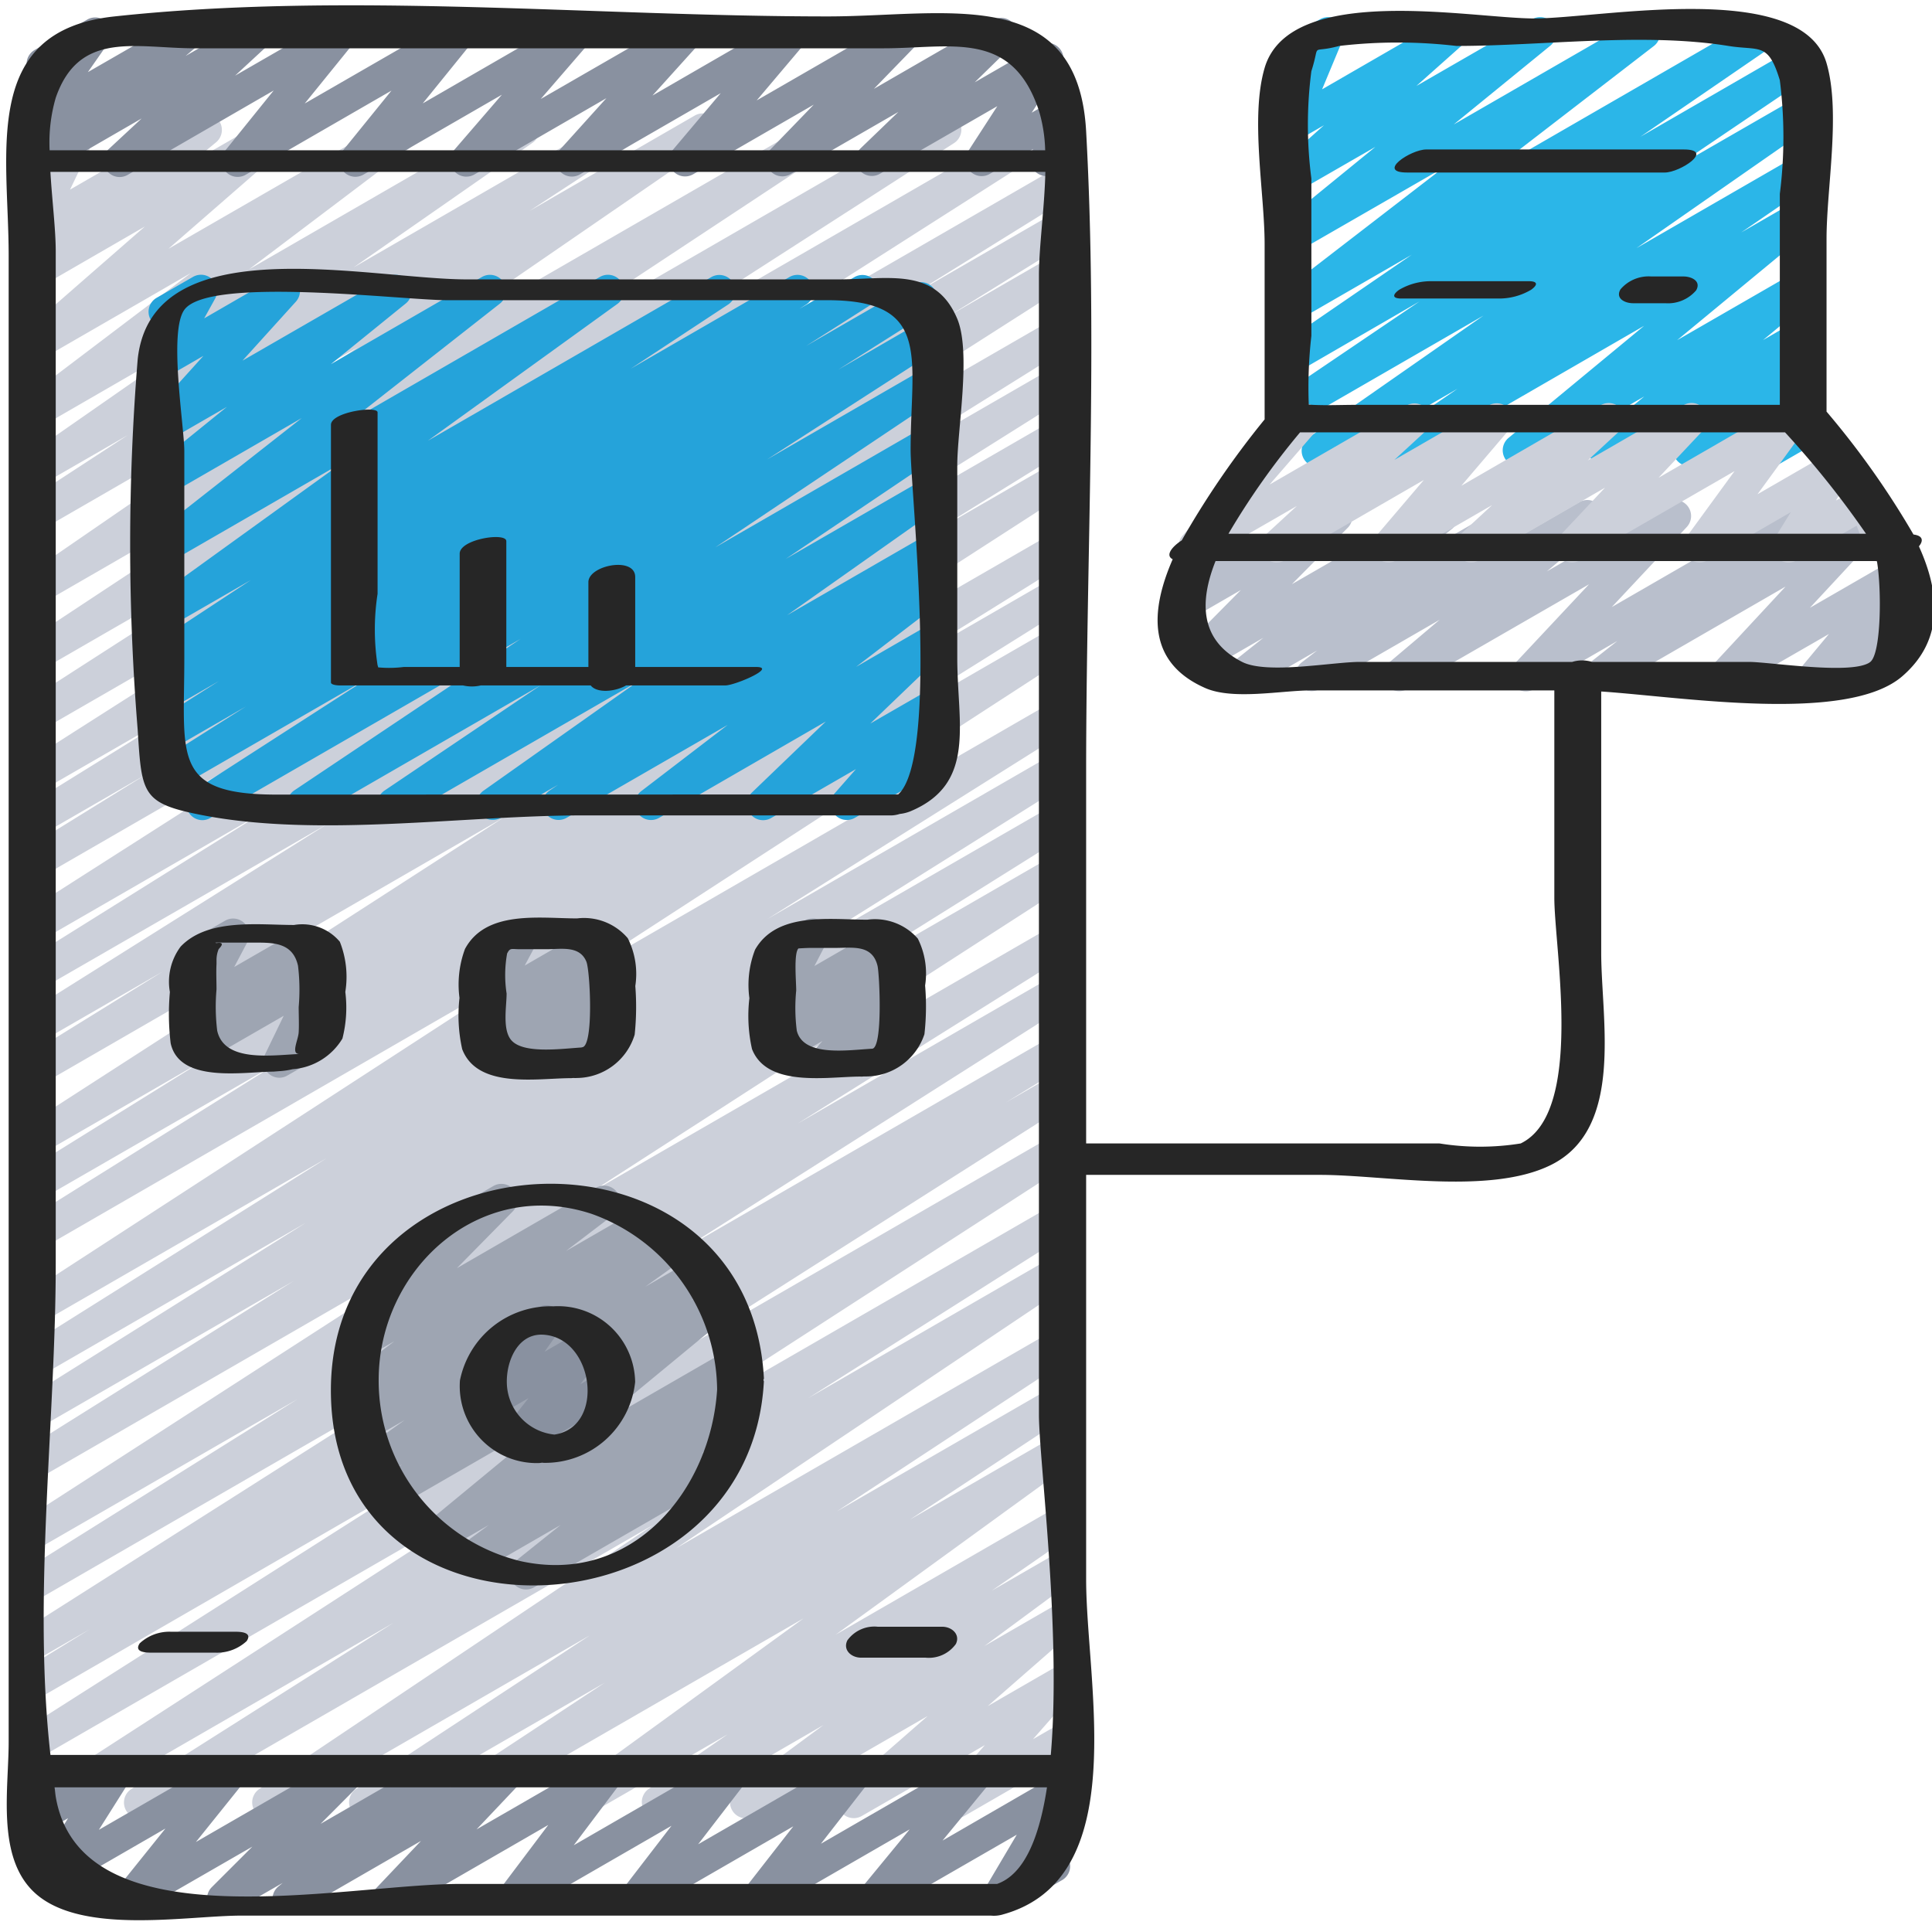 <svg id="Icons" height="512" viewBox="0 0 60 60" width="512" xmlns="http://www.w3.org/2000/svg"><path d="m40.924 14.5a.5.5 0 0 1 -.286-.91l5.434-3.79-5.792 3.343a.5.5 0 0 1 -.53-.847l4.334-2.934-3.8 2.2a.5.5 0 0 1 -.533-.845l4.093-2.807-3.56 2.055a.5.5 0 0 1 -.555-.829l5.087-3.92-4.537 2.612a.5.5 0 0 1 -.566-.82l3-2.446-2.432 1.4a.5.5 0 0 1 -.583-.806l1.419-1.266-.836.482a.5.5 0 0 1 -.712-.625l.66-1.582a.5.5 0 0 1 -.363-.921l1.126-.644a.5.5 0 0 1 .712.626l-.645 1.548 3.765-2.174a.5.5 0 0 1 .583.805l-1.421 1.265 3.593-2.07a.5.5 0 0 1 .567.82l-3 2.446 5.661-3.266a.5.5 0 0 1 .555.829l-5.087 3.92 8.225-4.749a.5.5 0 0 1 .533.844l-4.089 2.803 4.756-2.747a.5.5 0 0 1 .53.847l-4.33 2.929 3.82-2.2a.5.5 0 0 1 .536.843l-5.434 3.787 4.907-2.832a.5.5 0 0 1 .533.845l-2.187 1.5 1.656-.956a.5.5 0 0 1 .569.818l-4.214 3.483 3.651-2.104a.5.5 0 0 1 .569.818l-1.554 1.284.989-.571a.5.5 0 0 1 .6.785l-.885.891.284-.164a.5.5 0 0 1 .7.647l-.365.767a.5.5 0 0 1 .168.927l-.974.561a.5.5 0 0 1 -.7-.648l.278-.584-2.137 1.236a.5.5 0 0 1 -.605-.785l.885-.891-2.911 1.681a.5.5 0 0 1 -.568-.818l1.552-1.283-3.648 2.106a.5.5 0 0 1 -.568-.818l4.213-3.483-7.46 4.309a.5.5 0 0 1 -.534-.845l2.2-1.51-4.086 2.359a.491.491 0 0 1 -.256.069z" fill="#2bb6e8"/><path d="m4.35 56.479a.5.5 0 0 1 -.268-.922l8.134-5.157-10.116 5.842a.5.5 0 0 1 -.522-.852l14.434-9.331-14.732 8.504a.5.5 0 0 1 -.518-.854l12.2-7.76-11.683 6.751a.5.5 0 0 1 -.512-.858l2.021-1.244-1.509.87a.5.5 0 0 1 -.518-.855l12.021-7.637-11.5 6.641a.5.5 0 0 1 -.515-.856l8.471-5.308-7.96 4.59a.5.5 0 0 1 -.521-.853l14.964-9.657-14.443 8.339a.5.5 0 0 1 -.515-.856l8.359-5.236-7.844 4.529a.5.5 0 0 1 -.515-.857l8.73-5.474-8.216 4.743a.5.5 0 0 1 -.515-.856l9.388-5.9-8.873 5.121a.5.5 0 0 1 -.522-.852l15.931-10.345-15.409 8.9a.5.5 0 0 1 -.515-.856l7.979-4.991-7.465 4.304a.5.5 0 0 1 -.513-.857l5.592-3.475-5.079 2.933a.5.5 0 0 1 -.521-.853l14.88-9.6-14.359 8.293a.5.5 0 0 1 -.513-.858l4.3-2.662-3.787 2.186a.5.5 0 0 1 -.515-.853l9.4-5.906-8.886 5.124a.5.5 0 0 1 -.514-.857l7.5-4.687-6.99 4.035a.5.5 0 0 1 -.519-.854l13.2-8.433-12.677 7.32a.5.5 0 0 1 -.512-.857l3.775-2.335-3.264 1.884a.5.5 0 0 1 -.513-.858l4.953-3.071-4.44 2.562a.5.5 0 0 1 -.518-.854l12.077-7.7-11.559 6.671a.5.5 0 0 1 -.52-.854l10.846-6.977-10.327 5.961a.5.5 0 0 1 -.525-.849l10.841-7.156-10.316 5.955a.5.5 0 0 1 -.533-.845l10.371-7.135-9.838 5.68a.5.5 0 0 1 -.523-.852l3.22-2.1-2.7 1.556a.5.5 0 0 1 -.536-.842l5.556-3.869-5.02 2.9a.5.5 0 0 1 -.551-.831l5.209-3.947-4.656 2.687a.5.5 0 0 1 -.579-.81l3.807-3.322-3.229 1.866a.5.5 0 0 1 -.571-.819l.765-.631-.2.113a.5.5 0 0 1 -.7-.65l.82-1.7a.491.491 0 0 1 -.485-.25.5.5 0 0 1 .183-.684l1.18-.679a.5.5 0 0 1 .7.65l-.789 1.64 3.97-2.29a.5.5 0 0 1 .568.818l-.768.634 2.517-1.452a.5.5 0 0 1 .579.809l-3.808 3.317 7.156-4.126a.5.5 0 0 1 .551.831l-5.207 3.936 8.268-4.774a.5.5 0 0 1 .536.843l-5.554 3.869 8.164-4.713a.5.5 0 0 1 .524.851l-3.224 2.107 5.124-2.958a.5.5 0 0 1 .534.845l-10.373 7.134 13.825-7.98a.5.5 0 0 1 .525.849l-10.841 7.16 13.869-8.01a.5.5 0 0 1 .521.853l-10.837 6.971 13.164-7.6a.5.5 0 0 1 .519.855l-12.087 7.709 12.331-7.119a.5.5 0 0 1 .513.857l-4.944 3.067 4.432-2.559a.5.5 0 0 1 .512.857l-3.784 2.341 3.272-1.888a.5.5 0 0 1 .519.853l-13.19 8.428 12.671-7.315a.5.5 0 0 1 .514.857l-7.529 4.7 7.016-4.05a.5.5 0 0 1 .515.856l-9.388 5.9 8.873-5.122a.5.5 0 0 1 .513.857l-4.3 2.662 3.787-2.185a.5.5 0 0 1 .521.852l-14.872 9.595 14.351-8.285a.5.5 0 0 1 .513.858l-5.622 3.492 5.11-2.949a.5.5 0 0 1 .515.856l-7.97 4.985 7.455-4.3a.5.5 0 0 1 .522.851l-15.924 10.338 15.4-8.892a.5.5 0 0 1 .515.856l-9.4 5.907 8.882-5.128a.5.5 0 0 1 .515.857l-8.722 5.469 8.213-4.737a.5.5 0 0 1 .515.856l-8.36 5.236 7.845-4.528a.5.5 0 0 1 .521.852l-14.969 9.66 14.449-8.342a.5.5 0 0 1 .515.857l-8.463 5.3 7.948-4.591a.5.5 0 0 1 .518.854l-12.032 7.646 11.514-6.648a.5.5 0 0 1 .512.859l-2 1.229 1.485-.856a.5.5 0 0 1 .518.854l-12.201 7.762 11.687-6.747a.5.5 0 0 1 .521.852l-14.437 9.335 13.916-8.034a.5.5 0 0 1 .517.855l-8.133 5.154 7.616-4.4a.5.5 0 0 1 .528.847l-12.254 8.219 11.727-6.769a.5.5 0 0 1 .524.85l-7.262 4.776 6.738-3.89a.5.5 0 0 1 .525.849l-5 3.3 4.47-2.58a.5.5 0 0 1 .544.837l-7.313 5.312 6.77-3.909a.5.5 0 0 1 .534.844l-2.457 1.699 1.926-1.111a.5.5 0 0 1 .546.835l-2.7 1.995 2.152-1.242a.5.5 0 0 1 .579.809l-2.63 2.3 2.056-1.186a.5.5 0 0 1 .625.762l-1.274 1.451.649-.374a.5.5 0 0 1 .5.865l-3.291 1.9a.5.5 0 0 1 -.625-.762l1.274-1.447-3.828 2.205a.5.5 0 0 1 -.579-.808l2.63-2.3-5.391 3.112a.5.5 0 0 1 -.547-.835l2.7-1.995-4.9 2.831a.5.5 0 0 1 -.534-.843l2.459-1.7-4.409 2.545a.5.5 0 0 1 -.544-.837l7.311-5.31-10.655 6.148a.5.5 0 0 1 -.526-.849l5.006-3.3-7.2 4.154a.5.5 0 0 1 -.524-.85l7.264-4.777-9.75 5.628a.5.5 0 0 1 -.528-.847l12.258-8.218-15.7 9.062a.5.5 0 0 1 -.25.068z" fill="#ccd0da"/><path d="m8.964 59.471a.5.5 0 0 1 -.318-.886l.133-.11-1.608.925a.5.5 0 0 1 -.6-.786l1.267-1.266-3.562 2.052a.5.5 0 0 1 -.639-.746l1.5-1.867-3.313 1.913a.5.5 0 0 1 -.673-.7l.964-1.534-.835.481a.5.5 0 0 1 -.723-.592l.207-.617a.484.484 0 0 1 -.164-.17.5.5 0 0 1 .182-.682l.5-.289a.5.5 0 0 1 .724.591l-.078.235 1.433-.823a.5.5 0 0 1 .673.7l-.964 1.527 3.874-2.235a.5.5 0 0 1 .64.746l-1.5 1.867 4.534-2.617a.5.5 0 0 1 .6.786l-1.261 1.267 3.561-2.056a.5.5 0 0 1 .567.818l-.132.11 1.61-.93a.5.5 0 0 1 .613.776l-1.376 1.454 3.869-2.232a.5.5 0 0 1 .649.734l-1.5 1.991 4.726-2.729a.5.5 0 0 1 .647.737l-1.51 1.962 4.682-2.7a.5.5 0 0 1 .645.74l-1.514 1.943 4.654-2.687a.5.5 0 0 1 .635.75l-1.512 1.839 3.457-2a.494.494 0 0 1 .605.081.5.5 0 0 1 .075.607l-1.026 1.733.084-.048a.5.5 0 1 1 .5.865l-1.734 1a.5.5 0 0 1 -.681-.687l1.026-1.734-4.202 2.422a.5.5 0 0 1 -.636-.75l1.512-1.838-4.483 2.588a.5.5 0 0 1 -.645-.74l1.514-1.942-4.647 2.682a.5.5 0 0 1 -.646-.737l1.51-1.962-4.677 2.7a.5.5 0 0 1 -.65-.734l1.5-1.991-4.717 2.724a.5.5 0 0 1 -.613-.776l1.378-1.453-3.861 2.229a.493.493 0 0 1 -.25.071z" fill="#8991a0"/><path d="m1.111 5.5a.5.5 0 0 1 -.322-.883l.417-.35a.5.5 0 0 1 -.587-.754l.719-1.029a.536.536 0 0 1 -.445-.25.5.5 0 0 1 .182-.682l1.632-.943a.5.5 0 0 1 .66.719l-.638.912 2.847-1.64a.5.5 0 0 1 .572.815l-.385.324 1.974-1.139a.5.5 0 0 1 .59.8l-1.027.95 3.038-1.75a.5.5 0 0 1 .639.747l-1.513 1.867 4.536-2.614a.5.5 0 0 1 .639.747l-1.51 1.864 4.52-2.611a.5.5 0 0 1 .628.759l-1.484 1.715 4.293-2.474a.5.5 0 0 1 .621.767l-1.444 1.6 4.096-2.367a.5.5 0 0 1 .632.755l-1.491 1.763 4.368-2.518a.5.5 0 0 1 .61.78l-1.338 1.379 3.7-2.136a.5.5 0 0 1 .6.79l-1.17 1.144 2.006-1.157a.5.5 0 0 1 .67.706l-.906 1.394.689-.4a.5.5 0 0 1 .724.59l-.189.568a.5.5 0 0 1 -.018.855l-.5.287a.5.5 0 0 1 -.725-.59l.063-.185-1.348.777a.5.5 0 0 1 -.612-.088.5.5 0 0 1 -.058-.617l.907-1.4-3.647 2.1a.5.5 0 0 1 -.6-.79l1.174-1.131-3.355 1.935a.5.5 0 0 1 -.609-.78l1.336-1.381-3.749 2.164a.5.5 0 0 1 -.631-.755l1.491-1.766-4.374 2.524a.5.5 0 0 1 -.621-.768l1.444-1.6-4.102 2.371a.5.5 0 0 1 -.627-.76l1.484-1.719-4.3 2.482a.5.5 0 0 1 -.639-.747l1.51-1.863-4.528 2.614a.5.5 0 0 1 -.639-.747l1.509-1.87-4.534 2.62a.5.5 0 0 1 -.59-.8l1.024-.952-3.039 1.755a.491.491 0 0 1 -.25.067z" fill="#8991a0"/><path d="m6.287 25.471a.5.5 0 0 1 -.27-.92l5.414-3.488-6.109 3.526a.5.5 0 0 1 -.517-.856l2.834-1.794-2.359 1.361a.5.5 0 0 1 -.518-.855l2.038-1.295-1.521.877a.5.5 0 0 1 -.518-.854l.422-.269a.5.5 0 0 1 -.429-.893l3.041-2-2.516 1.451a.5.5 0 0 1 -.543-.838l5.887-4.25-5.344 3.085a.5.5 0 0 1 -.558-.826l4.65-3.65-4.092 2.363a.5.5 0 0 1 -.564-.822l2.332-1.889-1.768 1.02a.5.5 0 0 1 -.621-.767l1.66-1.837-1.039.6a.5.5 0 0 1 -.687-.674l.444-.8a.508.508 0 0 1 -.355-.244.5.5 0 0 1 .183-.684l1.128-.649a.5.5 0 0 1 .688.675l-.339.612 2.228-1.287a.5.5 0 0 1 .621.767l-1.659 1.833 4.511-2.6a.5.5 0 0 1 .564.821l-2.332 1.89 4.696-2.711a.5.5 0 0 1 .558.826l-4.651 3.65 7.754-4.476a.5.5 0 0 1 .543.838l-5.888 4.251 8.814-5.089a.5.5 0 0 1 .524.85l-3.035 2 4.934-2.85a.5.5 0 0 1 .519.854l-.219.139 1.722-.993a.5.5 0 0 1 .518.854l-2.028 1.29 3.307-1.909a.5.5 0 0 1 .517.856l-2.828 1.79 2.689-1.555a.5.5 0 0 1 .52.852l-5.423 3.494 4.9-2.83a.5.5 0 0 1 .528.848l-7.033 4.71 6.509-3.758a.5.5 0 0 1 .529.848l-4.85 3.269 4.32-2.493a.5.5 0 0 1 .539.841l-4.815 3.4 4.276-2.467a.5.5 0 0 1 .531.846l-.422.286a.5.5 0 0 1 .445.876l-2.687 2.062 2.133-1.232a.5.5 0 0 1 .6.793l-2.293 2.2 1.7-.979a.5.5 0 0 1 .625.763l-.662.752.037-.021a.5.5 0 0 1 .5.865l-2.681 1.549a.5.5 0 0 1 -.625-.762l.662-.753-2.626 1.515a.5.5 0 0 1 -.6-.793l2.29-2.2-5.18 2.993a.5.5 0 0 1 -.555-.829l2.688-2.059-5.007 2.888a.5.5 0 0 1 -.531-.846l.27-.183-1.784 1.029a.5.5 0 0 1 -.539-.84l4.81-3.4-7.35 4.24a.5.5 0 0 1 -.53-.847l4.85-3.27-7.132 4.117a.5.5 0 0 1 -.528-.847l7.037-4.711-9.629 5.558a.5.5 0 0 1 -.25.071z" fill="#25a3da"/><path d="m8.677 33.47a.5.5 0 0 1 -.45-.718l.584-1.206-2.4 1.383a.5.5 0 0 1 -.593-.8l.338-.318a.5.5 0 0 1 -.573-.715l.484-.92a.5.5 0 0 1 -.207-.932l1.128-.65a.5.5 0 0 1 .693.667l-.407.769 2.071-1.194a.5.5 0 0 1 .592.8l-.285.267.064-.036a.5.5 0 0 1 .7.651l-.608 1.253a.5.5 0 0 1 .337.925l-1.218.704a.5.5 0 0 1 -.25.07z" fill="#9ea5b2"/><path d="m16.49 33.471a.5.5 0 0 1 -.361-.846l.063-.066-.727.42a.5.5 0 0 1 -.6-.79l.547-.536-.132.076a.5.5 0 0 1 -.69-.669l.472-.882a.5.5 0 0 1 -.2-.931l1.128-.65a.5.5 0 0 1 .691.67l-.385.719 2.027-1.171a.5.5 0 0 1 .6.789l-.548.539.342-.2a.5.5 0 0 1 .611.779l-.3.318a.5.5 0 0 1 .2.93l-2.488 1.43a.49.49 0 0 1 -.25.071z" fill="#9ea5b2"/><path d="m25.641 33.471a.5.5 0 0 1 -.374-.832l.274-.309-1.094.631a.5.5 0 0 1 -.6-.792l.469-.454-.04.022a.494.494 0 0 1 -.6-.073.5.5 0 0 1 -.094-.6l.475-.891a.5.5 0 0 1 -.2-.931l1.128-.65a.5.5 0 0 1 .692.669l-.384.739 2.038-1.177a.5.5 0 0 1 .6.792l-.471.455.262-.15a.5.5 0 0 1 .624.765l-.395.443a.537.537 0 0 1 .454.25.5.5 0 0 1 -.182.683l-2.332 1.339a.493.493 0 0 1 -.25.071z" fill="#9ea5b2"/><path d="m16.334 49.362a.5.5 0 0 1 -.313-.89l1.391-1.113-2.558 1.476a.5.5 0 0 1 -.545-.835l.872-.64-1.489.86a.5.5 0 0 1 -.568-.819l4.259-3.514-5.036 2.907a.5.5 0 0 1 -.538-.842l.683-.481-.639.369a.5.5 0 0 1 -.542-.84l1.258-.9-1.082.624a.5.5 0 0 1 -.54-.84l.37-.264h-.007a.5.5 0 0 1 -.553-.83l1.489-1.136-.75.433a.5.5 0 0 1 -.606-.783l1.91-1.939a.428.428 0 0 1 -.44-.25.5.5 0 0 1 .183-.682l2.779-1.6a.5.5 0 0 1 .607.783l-1.739 1.768 4.327-2.5a.5.5 0 0 1 .552.83l-1.491 1.137 2.28-1.316a.5.5 0 0 1 .54.84l-.366.261.717-.413a.5.5 0 0 1 .542.839l-1.254.9 1.546-.892a.5.5 0 0 1 .538.842l-.683.482.639-.37a.5.5 0 0 1 .569.819l-4.26 3.515 4.231-2.442a.5.5 0 0 1 .546.836l-.876.643.333-.193a.5.5 0 0 1 .563.823l-1.393 1.115.392-.226a.5.5 0 0 1 .5.865l-6.1 3.519a.491.491 0 0 1 -.248.064z" fill="#9ea5b2"/><path d="m16.036 45.212a.5.5 0 0 1 -.393-.809l.769-.982-.982.566a.5.5 0 0 1 -.659-.721l.555-.783a.5.5 0 0 1 -.25-.932l1.64-.947a.5.5 0 0 1 .658.722l-.462.653 1.235-.713a.5.5 0 0 1 .643.741l-.768.982.693-.4a.5.5 0 1 1 .5.865l-2.927 1.691a.5.5 0 0 1 -.252.067z" fill="#8991a0"/><path d="m49.688 21.471a.5.5 0 0 1 -.31-.893l.851-.673-2.594 1.5a.5.5 0 0 1 -.615-.774l2.329-2.486-5.649 3.255a.5.5 0 0 1 -.573-.814l1.583-1.339-3.73 2.153a.5.5 0 0 1 -.555-.828l.479-.37-2.076 1.2a.5.5 0 0 1 -.561-.823l.969-.773-1.836 1.061a.5.5 0 0 1 -.605-.784l1.741-1.759-1.259.727a.5.5 0 0 1 -.683-.682l.667-1.161a.5.5 0 0 1 -.181-.928l1.184-.683a.5.5 0 0 1 .6.078.5.5 0 0 1 .08.6l-.561.979 2.879-1.654a.5.5 0 0 1 .6.784l-1.741 1.759 4.412-2.543a.5.5 0 0 1 .562.823l-.972.774 2.771-1.6a.5.5 0 0 1 .555.828l-.478.369 2.076-1.2a.5.5 0 0 1 .573.814l-1.581 1.337 3.731-2.153a.5.5 0 0 1 .615.774l-2.33 2.487 5.651-3.262a.5.5 0 0 1 .56.825l-.847.669 2.413-1.394a.5.5 0 0 1 .616.773l-2.24 2.412 2.513-1.45a.5.5 0 0 1 .634.752l-.8.962.165-.095a.5.5 0 0 1 .5.865l-2.586 1.49a.5.5 0 0 1 -.634-.75l.8-.961-2.971 1.711a.5.5 0 0 1 -.616-.772l2.24-2.412-5.515 3.184a.5.5 0 0 1 -.25.071z" fill="#b9bfcc"/><path d="m39.648 17.47a.5.5 0 0 1 -.338-.868l.964-.888-2.926 1.686a.5.5 0 0 1 -.628-.759l2.48-2.856a.5.5 0 0 1 .185-.679l.883-.509a.5.5 0 0 1 .628.759l-1.467 1.692 4.25-2.453a.5.5 0 0 1 .589.8l-.965.888 2.93-1.691a.5.5 0 0 1 .631.757l-1.48 1.736 4.324-2.5a.5.5 0 0 1 .59.8l-.989.915 2.974-1.717a.5.5 0 0 1 .615.775l-1.39 1.479 3.908-2.256a.5.5 0 0 1 .654.727l-1.49 2.042 2.251-1.3a.5.5 0 0 1 .676.7l-.49.794.65-.375a.5.5 0 0 1 .717.253l.327.85a.509.509 0 0 1 .513.245.5.5 0 0 1 -.183.682l-.349.2a.5.5 0 0 1 -.417.039.5.5 0 0 1 -.3-.292l-.316-.82-1.859 1.074a.5.5 0 0 1 -.676-.7l.49-.794-2.582 1.494a.5.5 0 0 1 -.654-.727l1.49-2.042-4.8 2.769a.5.5 0 0 1 -.614-.775l1.39-1.479-3.904 2.254a.5.5 0 0 1 -.589-.8l.989-.915-2.971 1.715a.5.5 0 0 1 -.631-.756l1.481-1.738-4.319 2.494a.49.49 0 0 1 -.252.07z" fill="#ccd0da"/><g fill="#262626"><path d="m29.724 9.89c-.686-1.61-2.131-1.213-3.707-1.213h-11.51c-3.059 0-9.79-1.66-10.231 2.482a70.938 70.938 0 0 0 0 11.505c.127 2.008.124 2.292 2.045 2.659 3.636.694 8.088 0 11.784 0h9.595a.944.944 0 0 0 .241-.045 1.248 1.248 0 0 0 .324-.079c2.066-.856 1.464-2.734 1.464-4.743v-5.99c-.005-1.091.443-3.527-.005-4.576zm-21.131 14.787c-3.266 0-2.869-1.185-2.869-4.221v-6.443c0-.778-.5-3.753.012-4.407.805-1.029 6.761-.283 8.16-.283h11.8c3.26 0 2.584 1.793 2.584 4.65 0 1.258.9 9.538-.386 10.7z"/><path d="m8.656 33.267a2.387 2.387 0 0 0 .434-.062 1.974 1.974 0 0 0 1.544-.951 3.89 3.89 0 0 0 .09-1.448 2.954 2.954 0 0 0 -.17-1.559 1.523 1.523 0 0 0 -1.421-.521c-1.107 0-2.673-.217-3.522.67a1.822 1.822 0 0 0 -.335 1.412 7.66 7.66 0 0 0 .024 1.592c.277 1.249 2.252.888 3.194.88.045-.004.1-.007.162-.013zm-1.911-1.26a6.151 6.151 0 0 1 -.021-1.28c0-.261-.014-.527 0-.787 0-.042 0-.085 0-.126a.894.894 0 0 1 .067-.339c.153-.158.127-.219-.079-.185 0-.009-.017-.011-.027-.016.1-.005.21 0 .312 0h.838c.6 0 1.253-.034 1.42.719a6.15 6.15 0 0 1 .021 1.28c0 .261.014.527 0 .787-.014.245-.261.692.038.672-.847.033-2.347.279-2.569-.725z"/><path d="m14.354 32.583c.477 1.248 2.346.9 3.382.9.021 0 .049-.005.072-.005a1.031 1.031 0 0 0 .113 0 1.894 1.894 0 0 0 1.789-1.345 8.3 8.3 0 0 0 .02-1.512 2.469 2.469 0 0 0 -.234-1.484 1.784 1.784 0 0 0 -1.575-.615c-1.15 0-2.827-.269-3.481.95a3.174 3.174 0 0 0 -.17 1.52 4.8 4.8 0 0 0 .084 1.591zm1.4-2.979c.089-.178.13-.125.393-.125h.827c.451 0 1.031-.124 1.238.39.115.288.231 2.618-.13 2.654a.263.263 0 0 0 -.03.008c-.664.042-1.884.215-2.211-.276-.233-.35-.108-1.015-.108-1.4a3.777 3.777 0 0 1 .018-1.255z"/><path d="m26.83 33.43h.079a1.914 1.914 0 0 0 1.8-1.312 7.713 7.713 0 0 0 .021-1.512 2.422 2.422 0 0 0 -.227-1.458 1.772 1.772 0 0 0 -1.568-.586c-1.149 0-2.809-.258-3.486.932a3.031 3.031 0 0 0 -.176 1.506 4.7 4.7 0 0 0 .081 1.579c.473 1.211 2.361.855 3.371.855.03.004.075-.002.105-.004zm-2.085-1.423a5.526 5.526 0 0 1 -.018-1.247c0-.282-.08-1.145.068-1.305 0 0 .238-.017.4-.017h.762c.524 0 1.131-.112 1.295.555.061.246.171 2.542-.164 2.576h-.006c-.757.042-2.134.262-2.337-.562z"/><path d="m10.276 43.145c-.035 8.476 13.012 7.839 13.447-.241 0-.018-.012-.028-.014-.045s.016-.034.015-.053c-.45-8.366-13.414-7.851-13.448.339zm5.884 5.336a5.765 5.765 0 0 1 -4.4-5.626c0-3.421 3.116-6.306 6.611-5.158a5.852 5.852 0 0 1 3.9 5.458c-.197 3.125-2.633 6.095-6.111 5.326z"/><path d="m17.184 40.569a2.869 2.869 0 0 0 -2.9 2.3 2.39 2.39 0 0 0 2.439 2.568.674.674 0 0 0 .107-.012c.028 0 .046.007.077.005a2.808 2.808 0 0 0 2.818-2.511 2.392 2.392 0 0 0 -2.541-2.35zm.033 3.983a1.647 1.647 0 0 1 -1.446-1.318c-.144-.709.2-1.811 1.069-1.785 1.602.051 1.984 2.87.377 3.103z"/><path d="m59.425 16.6a26.114 26.114 0 0 0 -2.7-3.817v-5.369c0-1.572.446-3.928 0-5.452-.771-2.635-7.025-1.389-9.082-1.389-1.951 0-7.588-1.122-8.369 1.537-.453 1.545 0 3.874 0 5.476v5.439a27.2 27.2 0 0 0 -2.574 3.757c-.31.2-.517.471-.281.586-.707 1.621-.792 3.207 1.012 4 .863.38 2.369.074 3.27.074h7.57v6.438c0 1.59.937 6.673-1.045 7.631a7.941 7.941 0 0 1 -2.519 0h-10.976v-11.531c0-6.6.363-13.314 0-19.9-.253-4.611-4.38-3.57-8.023-3.57-7.247 0-14.947-.776-22.152 0-4.163.443-3.287 4.214-3.287 7.425v46.165c0 1.426-.361 3.45.7 4.574 1.38 1.466 4.788.817 6.531.817h23.241.032a.955.955 0 0 0 .35-.03c4.06-1.1 2.608-7.168 2.608-10.41v-12.564h7.269c1.994 0 5.264.633 7.164-.307 2.287-1.132 1.563-4.518 1.563-6.583v-8.122c2.545.172 7.651 1 9.353-.476 1.3-1.127 1.162-2.6.514-4.032.143-.173.129-.329-.169-.367zm-26.792 37.9h-31.066c-.555-4.881.164-10.441.164-15.237v-31.458c0-.673-.113-1.576-.166-2.467h30.9c-.026 1.122-.2 2.333-.2 3.216v35.391c.004 1.388.7 6.724.368 10.555zm-26.586-53h21.388c2.113 0 4-.591 4.834 1.952a4.682 4.682 0 0 1 .19 1.215h-30.918a4.976 4.976 0 0 1 .19-1.63c.727-2.105 2.494-1.537 4.316-1.537zm-4.316 54.3c-.016-.1-.022-.2-.037-.293h30.821c-.235 1.549-.7 2.7-1.55 3h-16.685c-3.587-.002-11.768 1.909-12.549-2.707zm38.644-42.373h15.061a28.9 28.9 0 0 1 2.515 3.149h-19.8a23.21 23.21 0 0 1 2.224-3.149zm.351-11.218c.3-.94-.078-.526.863-.782a15.658 15.658 0 0 1 3.64 0c2.7 0 5.785-.428 8.45 0 .972.156 1.233-.13 1.595 1.065a14.032 14.032 0 0 1 0 3.529v6.552h-13.168c-.442 0-.892.021-1.334 0l-.127-.007a14.058 14.058 0 0 1 .081-2.135v-4.887a12.882 12.882 0 0 1 0-3.335zm17.358 18.347c-.53.418-3.121 0-3.776 0h-4.867a1.043 1.043 0 0 0 -.614 0h-6.589c-.852 0-2.89.394-3.663 0-1.318-.672-1.328-1.867-.825-3.132h20.539c.149.853.137 2.863-.205 3.132z"/><path d="m23.472 20.713h-3.745v-2.793c0-.651-1.454-.367-1.454.16v2.633h-2.549v-3.907c0-.285-1.448-.064-1.448.388v3.519h-1.732a3.672 3.672 0 0 1 -.8.013.277.277 0 0 0 -.018-.066 7.266 7.266 0 0 1 0-2.218v-5.636c0-.21-1.448-.013-1.448.388v8c0 .082.224.092.252.092h3.846a1.211 1.211 0 0 0 .558 0h3.41c.194.248.755.2 1.1 0h3.085c.297 0 1.633-.573.943-.573z"/><path d="m7.305 50.675h-2a1.353 1.353 0 0 0 -.966.36c-.177.265.154.29.356.29h2a1.353 1.353 0 0 0 .966-.36c.177-.265-.154-.29-.356-.29z"/><path d="m29.263 50.52h-2a1.034 1.034 0 0 0 -.948.424c-.146.3.126.536.422.536h2a1.034 1.034 0 0 0 .948-.424c.146-.298-.126-.536-.422-.536z"/><path d="m51.7 5.358c.477 0 1.56-.716.592-.716h-8c-.477 0-1.56.716-.592.716z"/><path d="m43.523 9.271h3a1.945 1.945 0 0 0 1.025-.271c.2-.141.23-.267-.071-.267h-3a1.945 1.945 0 0 0 -1.025.267c-.203.145-.23.271.071.271z"/><path d="m52.281 8.586h-1a1.149 1.149 0 0 0 -.956.4c-.165.287.141.431.394.431h1a1.149 1.149 0 0 0 .956-.4c.165-.287-.141-.431-.394-.431z"/></g></svg>